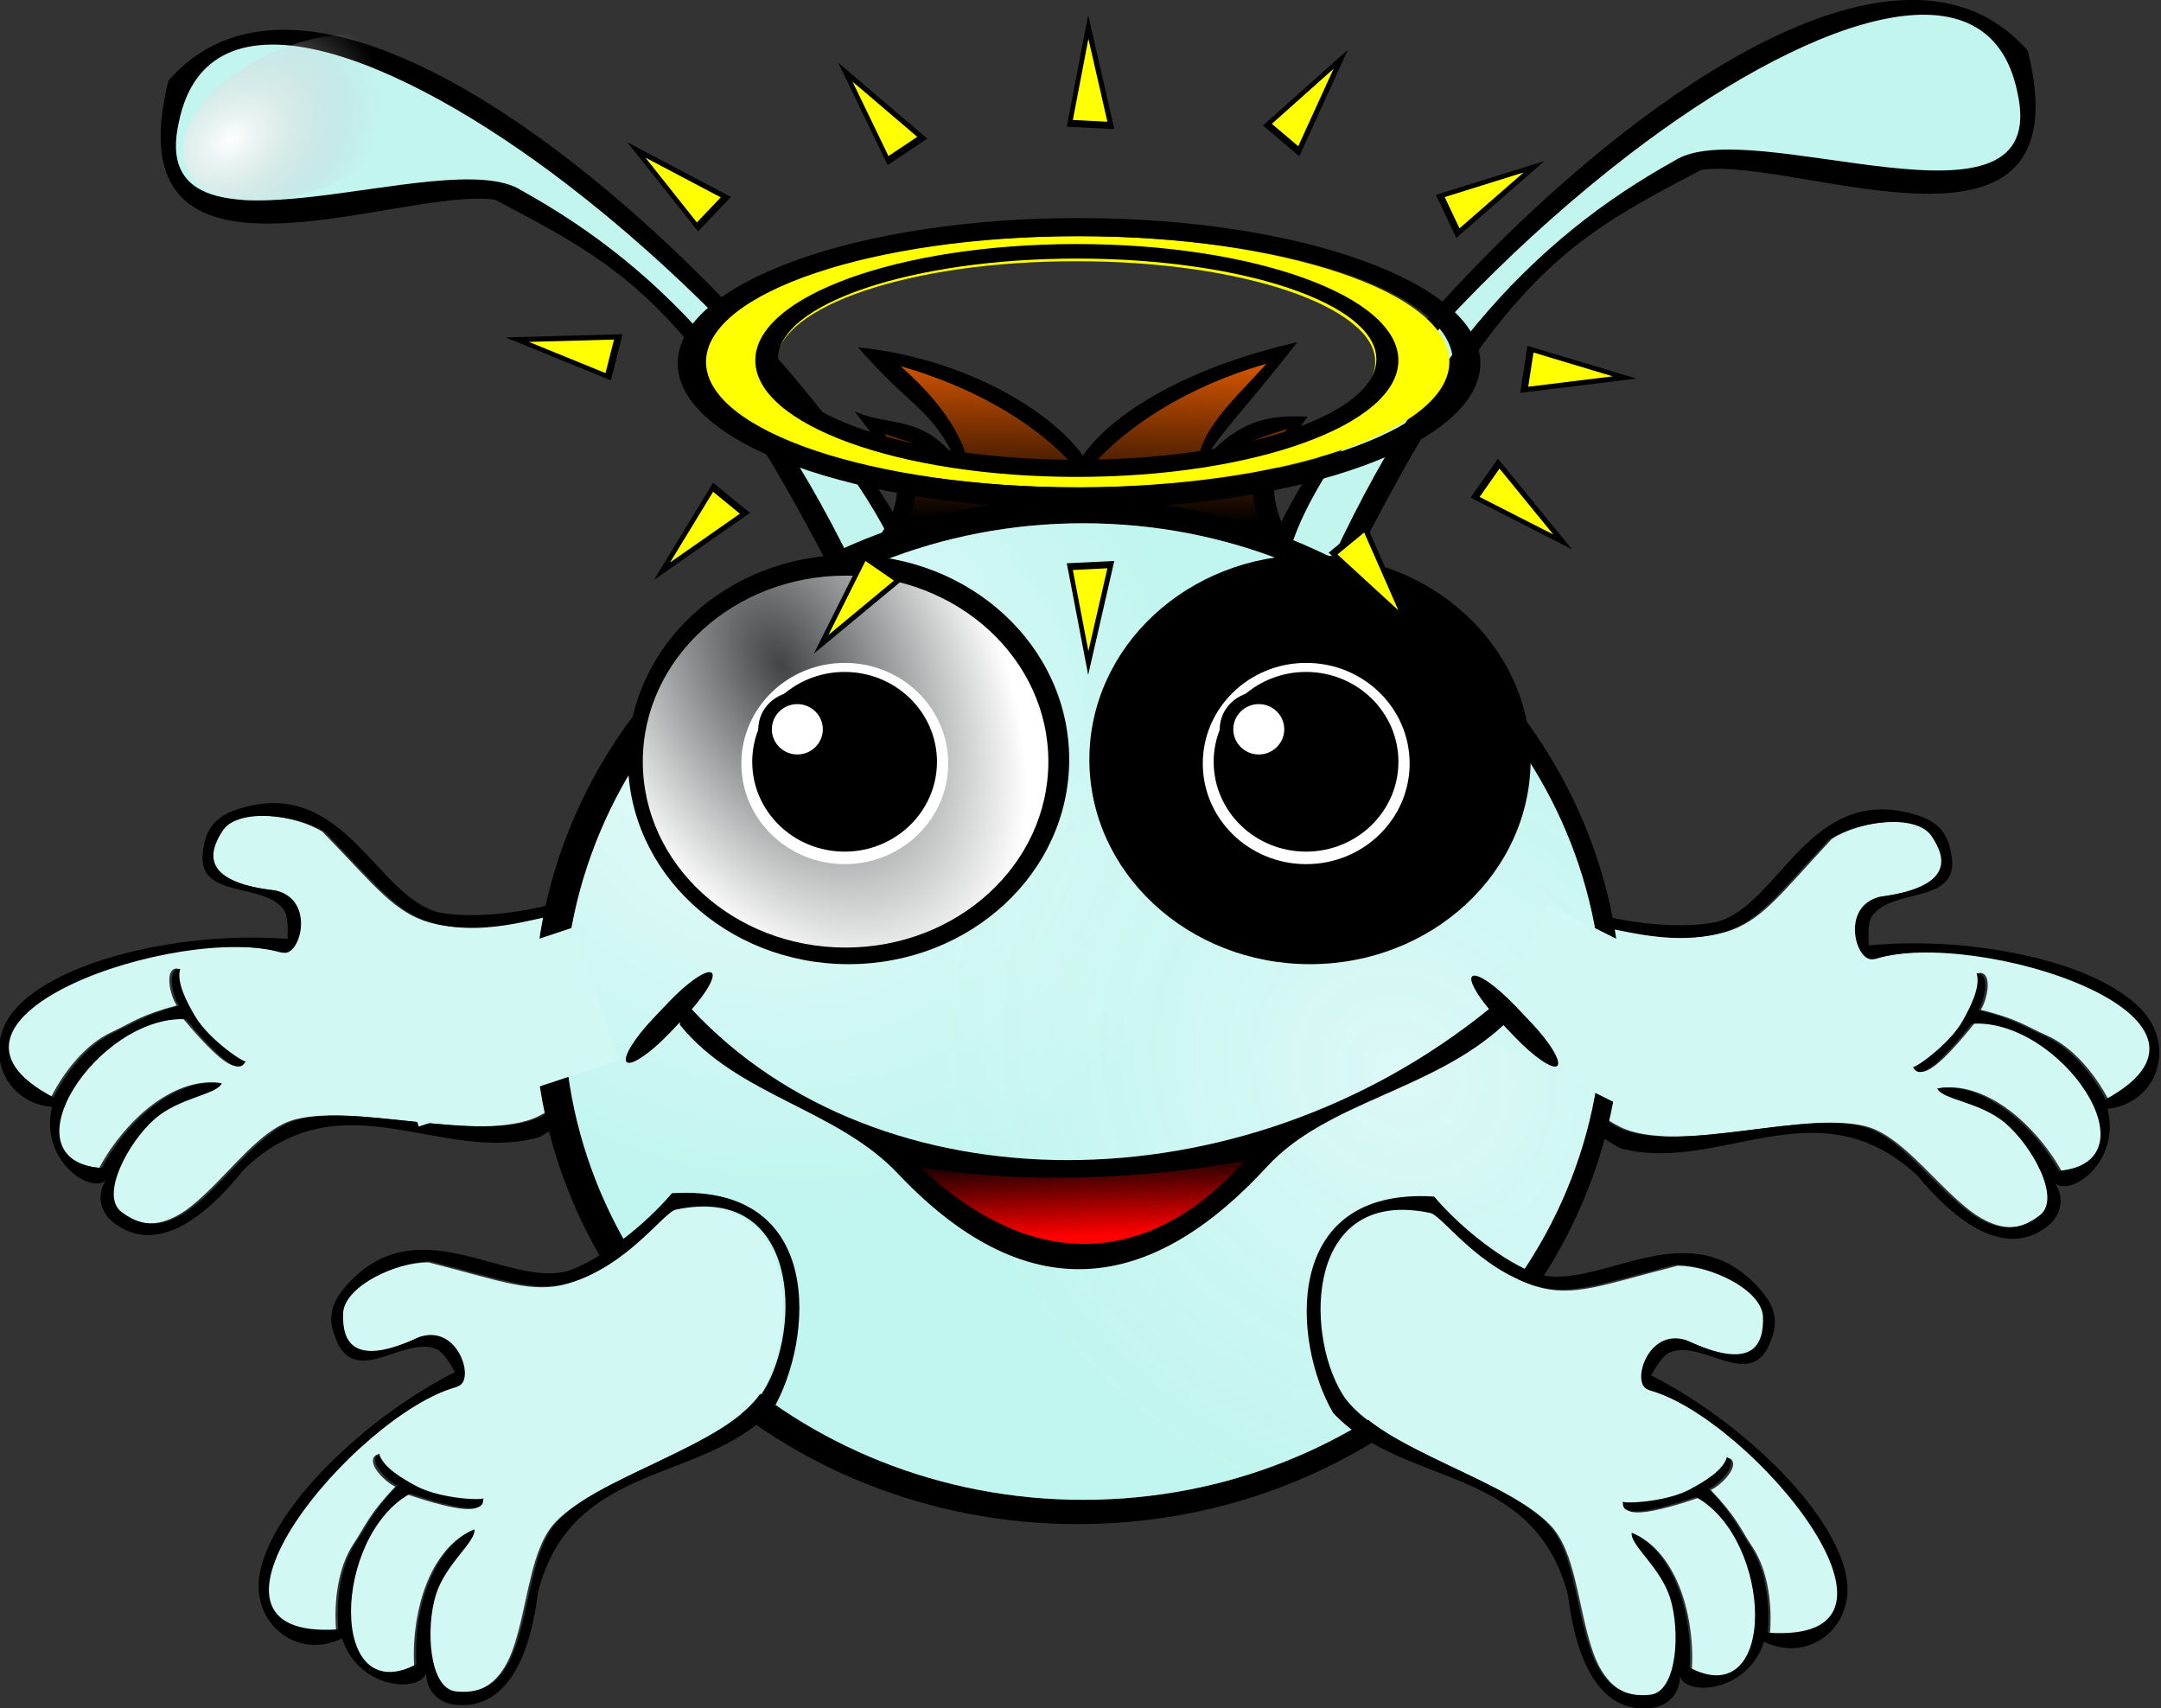 <?xml version="1.0" encoding="UTF-8" standalone="no"?>
<!-- Created with Inkscape (http://www.inkscape.org/) -->
<svg
    xmlns:inkscape="http://www.inkscape.org/namespaces/inkscape"
    xmlns:rdf="http://www.w3.org/1999/02/22-rdf-syntax-ns#"
    xmlns="http://www.w3.org/2000/svg"
    xmlns:sodipodi="http://sodipodi.sourceforge.net/DTD/sodipodi-0.dtd"
    xmlns:cc="http://creativecommons.org/ns#"
    xmlns:xlink="http://www.w3.org/1999/xlink"
    xmlns:dc="http://purl.org/dc/elements/1.1/"
    xmlns:svg="http://www.w3.org/2000/svg"
    xmlns:ns1="http://sozi.baierouge.fr"
    id="svg2"
    sodipodi:docname="dobra bakteria.svg"
    viewBox="0 0 575.19 454.68"
    version="1.1"
    inkscape:version="0.48+devel r9841 custom"
  >
  <rect x="0" y="0" width="575.19" height="454.68" fill="#333333" stroke="none"/>
  <defs
      id="defs4"
    >
    <linearGradient
        id="linearGradient5446-3"
      >
      <stop
          id="stop5448-6"
          style="stop-color:#424546"
          offset="0"
      />
      <stop
          id="stop5450-0"
          style="stop-color:#ffffff"
          offset="1"
      />
    </linearGradient
    >
    <linearGradient
        id="linearGradient5338"
      >
      <stop
          id="stop5340"
          style="stop-color:#ffffff;stop-opacity:.986"
          offset="0"
      />
      <stop
          id="stop5342"
          style="stop-color:#bbbcbf;stop-opacity:0"
          offset="1"
      />
    </linearGradient
    >
    <linearGradient
        id="linearGradient3312"
        y2="135.87"
        gradientUnits="userSpaceOnUse"
        x2="339.94"
        gradientTransform="translate(172.94 -43.427)"
        y1="112.5"
        x1="340.27"
        inkscape:collect="always"
      >
      <stop
          id="stop5706"
          style="stop-color:#ff6600"
          offset="0"
      />
      <stop
          id="stop5708"
          style="stop-color:#ff6600;stop-opacity:0"
          offset="1"
      />
    </linearGradient
    >
    <radialGradient
        id="radialGradient3314"
        gradientUnits="userSpaceOnUse"
        cy="170.9"
        cx="296.79"
        gradientTransform="matrix(.7 .61 -.547 .632 182.32 -126.98)"
        r="66.67"
        inkscape:collect="always"
      >
      <stop
          id="stop4624"
          style="stop-color:#ffffff"
          offset="0"
      />
      <stop
          id="stop4626"
          style="stop-color:#c1f5ef"
          offset="1"
      />
    </radialGradient
    >
    <radialGradient
        id="radialGradient3316"
        gradientUnits="userSpaceOnUse"
        cy="143.33"
        cx="394.11"
        gradientTransform="matrix(.7 .61 -.547 .632 182.32 -126.98)"
        r="66.67"
        inkscape:collect="always"
      >
      <stop
          id="stop5716"
          style="stop-color:#ffffff;stop-opacity:.43"
          offset="0"
      />
      <stop
          id="stop5718"
          style="stop-color:#c1f5ef;stop-opacity:.393"
          offset="1"
      />
    </radialGradient
    >
    <radialGradient
        id="radialGradient3318"
        xlink:href="#linearGradient5446-3"
        gradientUnits="userSpaceOnUse"
        cy="317.09"
        cx="24.21"
        gradientTransform="matrix(-.729 1.446 -.968 -.36 348.95 398.86)"
        r="38.079"
        inkscape:collect="always"
    />
    <linearGradient
        id="linearGradient3322"
        y2="221.27"
        gradientUnits="userSpaceOnUse"
        x2="338.56"
        gradientTransform="translate(172.94 -43.427)"
        y1="231.89"
        x1="338.98"
        inkscape:collect="always"
      >
      <stop
          id="stop5734"
          style="stop-color:#ff0000"
          offset="0"
      />
      <stop
          id="stop5736"
          style="stop-color:#ff0000;stop-opacity:0"
          offset="1"
      />
    </linearGradient
    >
    <radialGradient
        id="radialGradient4122"
        xlink:href="#linearGradient5338"
        gradientUnits="userSpaceOnUse"
        cy="105.71"
        cx="262.04"
        gradientTransform="matrix(1.241 .122 -.118 1.198 -50.664 -53.262)"
        r="14.84"
        inkscape:collect="always"
    />
  </defs
  >
  <sodipodi:namedview
      id="base"
      bordercolor="#666666"
      inkscape:pageshadow="2"
      inkscape:window-y="0"
      fit-margin-left="0"
      pagecolor="#ffffff"
      inkscape:window-height="752"
      inkscape:window-maximized="1"
      inkscape:zoom="0.50552938"
      inkscape:window-x="0"
      showgrid="false"
      borderopacity="1.0"
      inkscape:current-layer="layer1"
      inkscape:cx="366.16573"
      inkscape:cy="-54.617181"
      fit-margin-top="0"
      fit-margin-right="0"
      fit-margin-bottom="0"
      inkscape:window-width="1280"
      inkscape:pageopacity="0.0"
      inkscape:document-units="px"
  />
  <g
      id="layer1"
      inkscape:label="Layer 1"
      inkscape:groupmode="layer"
      transform="translate(-5.881 -16.888)"
    >
    <g
        id="g4100"
        transform="matrix(-2.171 0 0 2.171 1373.2 -48.374)"
      >
      <path
          id="path4102"
          sodipodi:nodetypes="ccccc"
          style="fill:#000000"
          inkscape:connector-curvature="0"
          d="m517.09 109.65c-16.023-5.794 64.863-100.78 92.07-69.709 7.197 28.972-28.334 12.895-40.038 14.607-17.789 9.352-26.178 13.613-48.455 60.062z"
      />
      <path
          id="path4104"
          d="m520.47 108.71c-9.764-5.248 13.78-36.055 39.778-56.015 20.889-16.038 44.039-25.17 47.631-7.681 4.433 19.42-32.835 2.358-42.053 8.424-16.948 9.425-32.142 24.405-45.916 57.889z"
          sodipodi:nodetypes="cscccc"
          style="fill:#c3f5ef"
          inkscape:connector-curvature="0"
      />
    </g
    >
    <g
        id="g4096"
        transform="matrix(2.171 0 0 2.171 -776.87 -56.32)"
      >
      <path
          id="path3324"
          d="m517.09 109.65c-16.023-5.794 64.863-100.78 92.07-69.709 7.197 28.972-28.334 12.895-40.038 14.607-17.789 9.352-26.178 13.613-48.455 60.062z"
          sodipodi:nodetypes="ccccc"
          style="fill:#000000"
          inkscape:connector-curvature="0"
      />
      <path
          id="path4094"
          sodipodi:nodetypes="cscccc"
          style="fill:#c3f5ef"
          inkscape:connector-curvature="0"
          d="m520.47 108.71c-9.764-5.248 13.78-36.055 39.778-56.015 20.889-16.038 44.039-25.17 47.631-7.681 4.433 19.42-32.835 2.358-42.053 8.424-16.948 9.425-32.142 24.405-45.916 57.889z"
      />
    </g
    >
    <g
        id="g3262"
        transform="matrix(2.171 0 0 2.171 -818.46 -45.2)"
      >
      <g
          id="g3211"
          transform="matrix(-.991 -.135 -.135 .991 804.58 30.13)"
        >
        <path
            id="path3213"
            d="m375.18 150.49c1.226 0.097 2.361 0.346 3.312 0.75 0.952 0.404 1.705 0.946 2.094 1.688 0.402 0.819 0.703 1.66 0.781 2.438 0.078 0.777-0.062 1.507-0.531 2.125-0.469 0.618-1.259 1.126-2.5 1.469-1.241 0.343-2.92 0.518-5.156 0.469-0.626 0.062-1.177 0.223-1.625 0.469-0.448 0.245-0.804 0.565-1.094 0.938-0.579 0.744-0.853 1.708-0.906 2.625-0.053 0.917 0.113 1.796 0.438 2.438 0.162 0.321 0.364 0.582 0.594 0.75s0.472 0.259 0.75 0.219c1.627-0.236 3.567-0.212 5.656 0.062 2.089 0.275 4.353 0.789 6.625 1.469 2.272 0.679 4.542 1.521 6.719 2.5 2.177 0.979 4.26 2.078 6.062 3.25s3.319 2.427 4.469 3.688c0.575 0.63 1.078 1.274 1.438 1.906 0.359 0.632 0.579 1.254 0.688 1.875 0.109 0.621 0.083 1.246-0.094 1.844-0.176 0.597-0.504 1.159-1 1.719-0.496 0.56-1.149 1.116-2 1.625-0.851 0.509-1.884 0.992-3.125 1.438-0.549-1.585-1.351-3.318-2.406-4.906-0.528-0.794-1.124-1.566-1.781-2.25-0.657-0.684-1.368-1.28-2.156-1.781-1.072-0.681-1.901-1.345-2.969-2.031-1.068-0.686-2.399-1.393-4.438-2.25 0.439-0.457 1.02-1.57 1.25-2.562 0.115-0.496 0.138-0.959 0.031-1.312-0.107-0.354-0.341-0.599-0.781-0.625 0.126 0.834-0.208 1.798-0.719 2.75-0.511 0.952-1.208 1.905-1.844 2.719-0.537 0.687-1.266 1.338-2.031 1.938-0.765 0.599-1.568 1.156-2.312 1.594-1.489 0.875-2.702 1.342-2.625 1.125 0.088 0.152 0.189 0.387 0.375 0.562s0.456 0.281 0.969 0.156 1.246-0.469 2.312-1.219c1.067-0.75 2.494-1.894 4.344-3.594 1.352 0.118 2.676 0.509 3.938 1.125s2.437 1.443 3.531 2.406c1.094 0.963 2.088 2.057 2.938 3.219 0.85 1.161 1.565 2.384 2.094 3.594 0.529 1.21 0.87 2.422 1 3.531 0.13 1.11 0.063 2.141-0.281 3-0.172 0.43-0.413 0.817-0.719 1.156-0.305 0.339-0.677 0.614-1.125 0.844s-0.993 0.398-1.594 0.5c-0.601 0.102-1.268 0.138-2.031 0.094-0.629-1.698-1.457-3.305-2.406-4.781-0.949-1.476-2.021-2.821-3.188-3.938s-2.406-2.006-3.688-2.625c-1.281-0.619-2.613-0.955-3.906-0.938 0.1 0.369 0.48 0.689 1 1.031 0.52 0.342 1.184 0.696 1.938 1.094 0.753 0.398 1.575 0.839 2.375 1.375 0.8 0.536 1.589 1.181 2.25 1.938 0.702 0.804 1.375 1.839 1.969 2.969 0.594 1.13 1.116 2.358 1.438 3.531 0.322 1.174 0.46 2.283 0.344 3.219-0.058 0.468-0.177 0.895-0.375 1.25s-0.485 0.636-0.844 0.844c-1.07 0.618-2.058 0.916-3 0.969-0.942 0.052-1.846-0.141-2.688-0.531-0.841-0.39-1.637-0.948-2.406-1.656-0.769-0.708-1.494-1.566-2.219-2.469-1.45-1.806-2.84-3.876-4.281-5.719-0.721-0.922-1.458-1.786-2.219-2.531-0.761-0.745-1.546-1.367-2.375-1.812-0.829-0.445-1.822-0.772-2.938-1.031-1.115-0.26-2.369-0.462-3.688-0.594-2.637-0.263-5.573-0.313-8.531-0.406-2.958-0.093-5.941-0.212-8.562-0.594-1.311-0.191-2.521-0.464-3.625-0.812s-2.092-0.78-2.906-1.344c-0.914-0.633-1.827-1.436-2.688-2.375-0.861-0.939-1.653-2.007-2.375-3.156-0.722-1.149-1.377-2.393-1.875-3.656-0.498-1.264-0.842-2.562-1.031-3.844-0.189-1.282-0.206-2.545 0-3.75s0.627-2.342 1.312-3.375 1.624-1.954 2.875-2.719c1.251-0.764 2.817-1.381 4.719-1.781 0.378-0.08 1.081 0.132 2.031 0.469 0.951 0.337 2.148 0.801 3.531 1.25s2.949 0.868 4.625 1.125 3.453 0.365 5.281 0.125c1.1-0.144 2.109-0.442 3.094-0.875 0.985-0.433 1.955-0.999 3.031-1.75 2.153-1.502 4.68-3.679 8.438-6.625 0.907-0.422 2.039-0.728 3.25-0.906s2.524-0.222 3.75-0.125z"
            style="fill-rule:evenodd;fill:#d2f8f4"
            inkscape:connector-curvature="0"
        />
        <path
            id="path3215"
            d="m352.78 159.38c-4.089 0.276-10.558-1.297-15.309-3.609-17.786 6.543-8.573 23.509-0.641 29.269 11.585 4.978 25.022-4.261 35.379 8.86 4.972 8.346 10.233 11.417 15.073 8.443 1.582-0.972 2.36-2.963 1.48-4.89 1.728 1.96 8.399-1.463 7.737-8.036 5.857 0.273 9.202-5.653 6.46-10.633-2.373-4.185-8.296-7.505-13.737-9.604-7.776-3-14.771-3.846-18.56-4.07 0.117-1.174 0.345-2.836 0.92-3.456 3.023-3.261 11.252 0.462 10.796-6.299-0.018-2.612-1.301-4.07-3.404-5.115-12.337-6.083-18.284 8.262-26.194 9.14zm27.506-6.438c1.606 3.276 1.52 6.684-7.425 6.488-5.007 0.5-4.042 7.744-1.818 7.421 13.018-1.886 45.275 14.249 25.419 21.379-1.098-3.171-3.195-6.937-6.349-8.94-2.143-1.361-3.304-2.567-7.381-4.28 0.877-0.913 2.238-4.375 0.475-4.48 0.252 1.667-1.282 3.828-2.553 5.455-2.149 2.75-7.109 5.091-6.954 4.657 0.354 0.608 0.576 2.703 7.974-4.096 10.819 0.948 19.97 20.195 7.766 19.481-2.518-6.79-8.002-12.364-13.175-12.293 0.399 1.476 4.902 2.408 7.546 5.436 2.808 3.216 5.414 10.168 2.541 11.827-8.563 4.945-12.562-10.196-19.197-13.758-6.635-3.562-23.73-0.269-30.241-4.782-7.311-5.068-14.286-21.447 0.925-24.651 1.51-0.318 8.166 3.915 15.478 2.957 4.402-0.577 7.054-3.348 14.57-9.241 3.627-1.687 10.846-1.548 12.399 1.42z"
            sodipodi:nodetypes="ccccscccscscccccscsccsccccsczcsscc"
            style="fill-rule:evenodd;fill:#000000"
            inkscape:connector-curvature="0"
        />
      </g
      >
      <g
          id="g3207"
          transform="matrix(.988 -.154 .154 .988 217.17 38.467)"
        >
        <path
            id="path3203"
            style="fill-rule:evenodd;fill:#d2f8f4"
            inkscape:connector-curvature="0"
            d="m375.18 150.49c1.226 0.097 2.361 0.346 3.312 0.75 0.952 0.404 1.705 0.946 2.094 1.688 0.402 0.819 0.703 1.66 0.781 2.438 0.078 0.777-0.062 1.507-0.531 2.125-0.469 0.618-1.259 1.126-2.5 1.469-1.241 0.343-2.92 0.518-5.156 0.469-0.626 0.062-1.177 0.223-1.625 0.469-0.448 0.245-0.804 0.565-1.094 0.938-0.579 0.744-0.853 1.708-0.906 2.625-0.053 0.917 0.113 1.796 0.438 2.438 0.162 0.321 0.364 0.582 0.594 0.75s0.472 0.259 0.75 0.219c1.627-0.236 3.567-0.212 5.656 0.062 2.089 0.275 4.353 0.789 6.625 1.469 2.272 0.679 4.542 1.521 6.719 2.5 2.177 0.979 4.26 2.078 6.062 3.25s3.319 2.427 4.469 3.688c0.575 0.63 1.078 1.274 1.438 1.906 0.359 0.632 0.579 1.254 0.688 1.875 0.109 0.621 0.083 1.246-0.094 1.844-0.176 0.597-0.504 1.159-1 1.719-0.496 0.56-1.149 1.116-2 1.625-0.851 0.509-1.884 0.992-3.125 1.438-0.549-1.585-1.351-3.318-2.406-4.906-0.528-0.794-1.124-1.566-1.781-2.25-0.657-0.684-1.368-1.28-2.156-1.781-1.072-0.681-1.901-1.345-2.969-2.031-1.068-0.686-2.399-1.393-4.438-2.25 0.439-0.457 1.02-1.57 1.25-2.562 0.115-0.496 0.138-0.959 0.031-1.312-0.107-0.354-0.341-0.599-0.781-0.625 0.126 0.834-0.208 1.798-0.719 2.75-0.511 0.952-1.208 1.905-1.844 2.719-0.537 0.687-1.266 1.338-2.031 1.938-0.765 0.599-1.568 1.156-2.312 1.594-1.489 0.875-2.702 1.342-2.625 1.125 0.088 0.152 0.189 0.387 0.375 0.562s0.456 0.281 0.969 0.156 1.246-0.469 2.312-1.219c1.067-0.75 2.494-1.894 4.344-3.594 1.352 0.118 2.676 0.509 3.938 1.125s2.437 1.443 3.531 2.406c1.094 0.963 2.088 2.057 2.938 3.219 0.85 1.161 1.565 2.384 2.094 3.594 0.529 1.21 0.87 2.422 1 3.531 0.13 1.11 0.063 2.141-0.281 3-0.172 0.43-0.413 0.817-0.719 1.156-0.305 0.339-0.677 0.614-1.125 0.844s-0.993 0.398-1.594 0.5c-0.601 0.102-1.268 0.138-2.031 0.094-0.629-1.698-1.457-3.305-2.406-4.781-0.949-1.476-2.021-2.821-3.188-3.938s-2.406-2.006-3.688-2.625c-1.281-0.619-2.613-0.955-3.906-0.938 0.1 0.369 0.48 0.689 1 1.031 0.52 0.342 1.184 0.696 1.938 1.094 0.753 0.398 1.575 0.839 2.375 1.375 0.8 0.536 1.589 1.181 2.25 1.938 0.702 0.804 1.375 1.839 1.969 2.969 0.594 1.13 1.116 2.358 1.438 3.531 0.322 1.174 0.46 2.283 0.344 3.219-0.058 0.468-0.177 0.895-0.375 1.25s-0.485 0.636-0.844 0.844c-1.07 0.618-2.058 0.916-3 0.969-0.942 0.052-1.846-0.141-2.688-0.531-0.841-0.39-1.637-0.948-2.406-1.656-0.769-0.708-1.494-1.566-2.219-2.469-1.45-1.806-2.84-3.876-4.281-5.719-0.721-0.922-1.458-1.786-2.219-2.531-0.761-0.745-1.546-1.367-2.375-1.812-0.829-0.445-1.822-0.772-2.938-1.031-1.115-0.26-2.369-0.462-3.688-0.594-2.637-0.263-5.573-0.313-8.531-0.406-2.958-0.093-5.941-0.212-8.562-0.594-1.311-0.191-2.521-0.464-3.625-0.812s-2.092-0.78-2.906-1.344c-0.914-0.633-1.827-1.436-2.688-2.375-0.861-0.939-1.653-2.007-2.375-3.156-0.722-1.149-1.377-2.393-1.875-3.656-0.498-1.264-0.842-2.562-1.031-3.844-0.189-1.282-0.206-2.545 0-3.75s0.627-2.342 1.312-3.375 1.624-1.954 2.875-2.719c1.251-0.764 2.817-1.381 4.719-1.781 0.378-0.08 1.081 0.132 2.031 0.469 0.951 0.337 2.148 0.801 3.531 1.25s2.949 0.868 4.625 1.125 3.453 0.365 5.281 0.125c1.1-0.144 2.109-0.442 3.094-0.875 0.985-0.433 1.955-0.999 3.031-1.75 2.153-1.502 4.68-3.679 8.438-6.625 0.907-0.422 2.039-0.728 3.25-0.906s2.524-0.222 3.75-0.125z"
        />
        <path
            id="path3217"
            sodipodi:nodetypes="ccccscccscscccccscsccsccccsczcsscc"
            style="fill-rule:evenodd;fill:#000000"
            inkscape:connector-curvature="0"
            d="m352.78 159.38c-4.089 0.276-10.558-1.297-15.309-3.609-17.786 6.543-8.573 23.509-0.641 29.269 11.585 4.978 25.022-4.261 35.379 8.86 4.972 8.346 10.233 11.417 15.073 8.443 1.582-0.972 2.36-2.963 1.48-4.89 1.728 1.96 8.399-1.463 7.737-8.036 5.857 0.273 9.202-5.653 6.46-10.633-2.373-4.185-8.296-7.505-13.737-9.604-7.776-3-14.771-3.846-18.56-4.07 0.117-1.174 0.345-2.836 0.92-3.456 3.023-3.261 11.252 0.462 10.796-6.299-0.018-2.612-1.301-4.07-3.404-5.115-12.337-6.083-18.284 8.262-26.194 9.14zm27.506-6.438c1.606 3.276 1.52 6.684-7.425 6.488-5.007 0.5-4.042 7.744-1.818 7.421 13.018-1.886 45.275 14.249 25.419 21.379-1.098-3.171-3.195-6.937-6.349-8.94-2.143-1.361-3.304-2.567-7.381-4.28 0.877-0.913 2.238-4.375 0.475-4.48 0.252 1.667-1.282 3.828-2.553 5.455-2.149 2.75-7.109 5.091-6.954 4.657 0.354 0.608 0.576 2.703 7.974-4.096 10.819 0.948 19.97 20.195 7.766 19.481-2.518-6.79-8.002-12.364-13.175-12.293 0.399 1.476 4.902 2.408 7.546 5.436 2.808 3.216 5.414 10.168 2.541 11.827-8.563 4.945-12.562-10.196-19.197-13.758-6.635-3.562-23.73-0.269-30.241-4.782-7.311-5.068-14.286-21.447 0.925-24.651 1.51-0.318 8.166 3.915 15.478 2.957 4.402-0.577 7.054-3.348 14.57-9.241 3.627-1.687 10.846-1.548 12.399 1.42z"
        />
      </g
      >
      <path
          id="path5664"
          d="m484.91 71.178c6.075 7.036 8.795 7.463 11.613 13.101-4.33-4.794-7.629-3.349-12.029-5.23 4.409 5.785 7.595 9.069 2.745 15.691 13.474-2.993 31.853-4.766 50.674 0.212-3.482-6.623-2.16-9.483 2.109-15.268-4.824-0.237-8.335 0.437-12.665 5.23 2.394-3.732 5.962-7.336 11.401-14.372-14.869 3.446-23.179 9.393-26.288 13.926-3.11-4.534-13.114-11.751-27.559-13.291z"
          sodipodi:nodetypes="cccccccccc"
          style="fill:#000000"
          inkscape:connector-curvature="0"
      />
      <path
          id="path5671"
          sodipodi:nodetypes="cccccccccc"
          style="fill:url(#linearGradient3312)"
          inkscape:connector-curvature="0"
          d="m490.12 73.495c6.395 5.664 8.466 10.271 8.688 14.583-3.927-4.782-7.717-5.195-10.658-6.279 3.63 4.657 5.163 6.599 2.202 11.931 11.393-2.726 28.368-4.379 44.469 0.123-2.961-5.332-0.936-8.012 2.694-12.669-3.793 1.255-7.577 2.188-11.15 6.587-0.27-5.911 3.461-8.919 8.626-14.583-12.642 3.627-19.884 10.267-22.528 13.917-2.644-3.65-9.701-9.982-22.343-13.609z"
      />
      <path
          id="path3850"
          sodipodi:rx="66.670067"
          sodipodi:ry="62.881996"
          style="fill-rule:evenodd;fill:#000000"
          sodipodi:type="arc"
          d="m405.58 196.01c0 34.729-29.849 62.882-66.67 62.882s-66.67-28.153-66.67-62.882 29.849-62.882 66.67-62.882 66.67 28.153 66.67 62.882z"
          transform="translate(172.94 -43.427)"
          sodipodi:cy="196.00536"
          sodipodi:cx="338.90619"
      />
      <path
          id="path3852"
          sodipodi:rx="66.670067"
          sodipodi:ry="62.881996"
          style="fill-rule:evenodd;fill:url(#radialGradient3314)"
          sodipodi:type="arc"
          d="m405.58 196.01c0 34.729-29.849 62.882-66.67 62.882s-66.67-28.153-66.67-62.882 29.849-62.882 66.67-62.882 66.67 28.153 66.67 62.882z"
          transform="matrix(.955 0 0 .952 188.85 -33.981)"
          sodipodi:cy="196.00536"
          sodipodi:cx="338.90619"
      />
      <path
          id="path5712"
          sodipodi:rx="66.670067"
          sodipodi:ry="62.881996"
          style="fill-rule:evenodd;fill:url(#radialGradient3316)"
          sodipodi:type="arc"
          d="m405.58 196.01c0 34.729-29.849 62.882-66.67 62.882s-66.67-28.153-66.67-62.882 29.849-62.882 66.67-62.882 66.67 28.153 66.67 62.882z"
          transform="matrix(.955 0 0 .952 188.85 -33.981)"
          sodipodi:cy="196.00536"
          sodipodi:cx="338.90619"
      />
      <g
          id="g5624"
          transform="matrix(1.41 0 0 1.291 56.496 -249.67)"
        >
        <path
            id="path5622"
            sodipodi:rx="14.511657"
            sodipodi:ry="14.019736"
            style="fill-rule:evenodd;fill:#000000"
            sodipodi:type="arc"
            d="m307.94 290.13c0 7.743-6.497 14.02-14.512 14.02-8.015 0-14.512-6.277-14.512-14.02 0-7.743 6.497-14.02 14.512-14.02 8.015 0 14.512 6.277 14.512 14.02z"
            transform="matrix(1.322 0 0 1.386 -84.902 -114.44)"
            sodipodi:cy="290.13126"
            sodipodi:cx="293.43063"
        />
        <g
            id="g5740-9"
            transform="matrix(-.236 0 0 .237 412.11 211.92)"
          >
          <path
              id="path5742-9"
              sodipodi:rx="38.078896"
              sodipodi:ry="33.133583"
              style="fill-rule:evenodd;fill:url(#radialGradient3318)"
              sodipodi:type="arc"
              d="m50.442 336.78c0 18.299-17.049 33.134-38.079 33.134s-38.079-14.834-38.079-33.134c0-18.299 17.049-33.134 38.079-33.134s38.079 14.834 38.079 33.134z"
              transform="matrix(1.962 0 0 2.249 439.13 -436.94)"
              sodipodi:cy="336.77567"
              sodipodi:cx="12.363277"
          />
          <path
              id="path5744-4"
              sodipodi:rx="13.35234"
              sodipodi:ry="12.857809"
              style="fill-rule:evenodd;fill:#ffffff"
              sodipodi:type="arc"
              d="m60.333 440.13c0 7.101-5.978 12.858-13.352 12.858-7.374 0-13.352-5.757-13.352-12.858 0-7.101 5.978-12.858 13.352-12.858 7.374 0 13.352 5.757 13.352 12.858z"
              transform="matrix(2.854 0 0 3.136 329.6 -1059)"
              sodipodi:cy="440.13269"
              sodipodi:cx="46.980453"
          />
          <path
              id="path5746-5"
              sodipodi:rx="13.35234"
              sodipodi:ry="12.857809"
              style="fill-rule:evenodd;fill:#000000"
              sodipodi:type="arc"
              d="m60.333 440.13c0 7.101-5.978 12.858-13.352 12.858-7.374 0-13.352-5.757-13.352-12.858 0-7.101 5.978-12.858 13.352-12.858 7.374 0 13.352 5.757 13.352 12.858z"
              transform="matrix(2.549 0 0 2.8 343.99 -911.81)"
              sodipodi:cy="440.13269"
              sodipodi:cx="46.980453"
          />
          <path
              id="path5748-9"
              sodipodi:rx="11.889334"
              sodipodi:ry="12.588707"
              style="stroke-linejoin:round;fill-rule:evenodd;stroke:#000000;stroke-linecap:round;stroke-width:5;fill:#ffffff"
              sodipodi:type="arc"
              d="m108.4 289.35c0 6.953-5.323 12.589-11.889 12.589-6.566 0-11.889-5.636-11.889-12.589 0-6.953 5.323-12.589 11.889-12.589 6.566 0 11.889 5.636 11.889 12.589z"
              transform="translate(384.65 18.184)"
              sodipodi:cy="289.34668"
              sodipodi:cx="96.51342"
          />
        </g
        >
      </g
      >
      <g
          id="g5648"
          transform="matrix(1.41 0 0 1.291 113.07 -249.67)"
        >
        <path
            id="path5650"
            sodipodi:rx="14.511657"
            sodipodi:ry="14.019736"
            style="fill-rule:evenodd;fill:#000000"
            sodipodi:type="arc"
            d="m307.94 290.13c0 7.743-6.497 14.02-14.512 14.02-8.015 0-14.512-6.277-14.512-14.02 0-7.743 6.497-14.02 14.512-14.02 8.015 0 14.512 6.277 14.512 14.02z"
            transform="matrix(1.322 0 0 1.386 -84.902 -114.44)"
            sodipodi:cy="290.13126"
            sodipodi:cx="293.43063"
        />
        <g
            id="g5652"
            transform="matrix(-.236 0 0 .237 412.11 211.92)"
          >
          <path
              id="path5654"
              sodipodi:rx="38.078896"
              sodipodi:ry="33.133583"
              style="fill:url(#radialGradient3318);fill-rule:evenodd"
              sodipodi:type="arc"
              d="m50.442 336.78c0 18.299-17.049 33.134-38.079 33.134s-38.079-14.834-38.079-33.134c0-18.299 17.049-33.134 38.079-33.134s38.079 14.834 38.079 33.134z"
              transform="matrix(1.962 0 0 2.249 439.13 -436.94)"
              sodipodi:cy="336.77567"
              sodipodi:cx="12.363277"
          />
          <path
              id="path5656"
              sodipodi:rx="13.35234"
              sodipodi:ry="12.857809"
              style="fill-rule:evenodd;fill:#ffffff"
              sodipodi:type="arc"
              d="m60.333 440.13c0 7.101-5.978 12.858-13.352 12.858-7.374 0-13.352-5.757-13.352-12.858 0-7.101 5.978-12.858 13.352-12.858 7.374 0 13.352 5.757 13.352 12.858z"
              transform="matrix(2.854 0 0 3.136 329.6 -1059)"
              sodipodi:cy="440.13269"
              sodipodi:cx="46.980453"
          />
          <path
              id="path5658"
              sodipodi:rx="13.35234"
              sodipodi:ry="12.857809"
              style="fill-rule:evenodd;fill:#000000"
              sodipodi:type="arc"
              d="m60.333 440.13c0 7.101-5.978 12.858-13.352 12.858-7.374 0-13.352-5.757-13.352-12.858 0-7.101 5.978-12.858 13.352-12.858 7.374 0 13.352 5.757 13.352 12.858z"
              transform="matrix(2.549 0 0 2.8 343.99 -911.81)"
              sodipodi:cy="440.13269"
              sodipodi:cx="46.980453"
          />
          <path
              id="path5660"
              sodipodi:rx="11.889334"
              sodipodi:ry="12.588707"
              style="stroke-linejoin:round;fill-rule:evenodd;stroke:#000000;stroke-linecap:round;stroke-width:5;fill:#ffffff"
              sodipodi:type="arc"
              d="m108.4 289.35c0 6.953-5.323 12.589-11.889 12.589-6.566 0-11.889-5.636-11.889-12.589 0-6.953 5.323-12.589 11.889-12.589 6.566 0 11.889 5.636 11.889 12.589z"
              transform="translate(384.65 18.184)"
              sodipodi:cy="289.34668"
              sodipodi:cx="96.51342"
          />
        </g
        >
      </g
      >
      <rect
          id="rect3190"
          style="fill-rule:evenodd;fill:#d2f8f4"
          inkscape:transform-center-x="-5.7304687"
          inkscape:transform-center-y="-3.9110202"
          transform="matrix(.895 .447 -.405 .914 0 0)"
          height="18.08"
          width="26.105"
          y="-129.82"
          x="577.53"
      />
      <rect
          id="rect3217"
          style="fill-rule:evenodd;fill:#d2f8f4"
          transform="matrix(.949 -.315 .315 .949 0 0)"
          height="17.207"
          width="25.81"
          y="276.84"
          x="356.61"
      />
      <g
          id="g3219"
          transform="matrix(-.915 .403 .403 .915 708.1 -103.64)"
        >
        <path
            id="path3221"
            style="fill-rule:evenodd;fill:#d2f8f4"
            inkscape:connector-curvature="0"
            d="m375.18 150.49c1.226 0.097 2.361 0.346 3.312 0.75 0.952 0.404 1.705 0.946 2.094 1.688 0.402 0.819 0.703 1.66 0.781 2.438 0.078 0.777-0.062 1.507-0.531 2.125-0.469 0.618-1.259 1.126-2.5 1.469-1.241 0.343-2.92 0.518-5.156 0.469-0.626 0.062-1.177 0.223-1.625 0.469-0.448 0.245-0.804 0.565-1.094 0.938-0.579 0.744-0.853 1.708-0.906 2.625-0.053 0.917 0.113 1.796 0.438 2.438 0.162 0.321 0.364 0.582 0.594 0.75s0.472 0.259 0.75 0.219c1.627-0.236 3.567-0.212 5.656 0.062 2.089 0.275 4.353 0.789 6.625 1.469 2.272 0.679 4.542 1.521 6.719 2.5 2.177 0.979 4.26 2.078 6.062 3.25s3.319 2.427 4.469 3.688c0.575 0.63 1.078 1.274 1.438 1.906 0.359 0.632 0.579 1.254 0.688 1.875 0.109 0.621 0.083 1.246-0.094 1.844-0.176 0.597-0.504 1.159-1 1.719-0.496 0.56-1.149 1.116-2 1.625-0.851 0.509-1.884 0.992-3.125 1.438-0.549-1.585-1.351-3.318-2.406-4.906-0.528-0.794-1.124-1.566-1.781-2.25-0.657-0.684-1.368-1.28-2.156-1.781-1.072-0.681-1.901-1.345-2.969-2.031-1.068-0.686-2.399-1.393-4.438-2.25 0.439-0.457 1.02-1.57 1.25-2.562 0.115-0.496 0.138-0.959 0.031-1.312-0.107-0.354-0.341-0.599-0.781-0.625 0.126 0.834-0.208 1.798-0.719 2.75-0.511 0.952-1.208 1.905-1.844 2.719-0.537 0.687-1.266 1.338-2.031 1.938-0.765 0.599-1.568 1.156-2.312 1.594-1.489 0.875-2.702 1.342-2.625 1.125 0.088 0.152 0.189 0.387 0.375 0.562s0.456 0.281 0.969 0.156 1.246-0.469 2.312-1.219c1.067-0.75 2.494-1.894 4.344-3.594 1.352 0.118 2.676 0.509 3.938 1.125s2.437 1.443 3.531 2.406c1.094 0.963 2.088 2.057 2.938 3.219 0.85 1.161 1.565 2.384 2.094 3.594 0.529 1.21 0.87 2.422 1 3.531 0.13 1.11 0.063 2.141-0.281 3-0.172 0.43-0.413 0.817-0.719 1.156-0.305 0.339-0.677 0.614-1.125 0.844s-0.993 0.398-1.594 0.5c-0.601 0.102-1.268 0.138-2.031 0.094-0.629-1.698-1.457-3.305-2.406-4.781-0.949-1.476-2.021-2.821-3.188-3.938s-2.406-2.006-3.688-2.625c-1.281-0.619-2.613-0.955-3.906-0.938 0.1 0.369 0.48 0.689 1 1.031 0.52 0.342 1.184 0.696 1.938 1.094 0.753 0.398 1.575 0.839 2.375 1.375 0.8 0.536 1.589 1.181 2.25 1.938 0.702 0.804 1.375 1.839 1.969 2.969 0.594 1.13 1.116 2.358 1.438 3.531 0.322 1.174 0.46 2.283 0.344 3.219-0.058 0.468-0.177 0.895-0.375 1.25s-0.485 0.636-0.844 0.844c-1.07 0.618-2.058 0.916-3 0.969-0.942 0.052-1.846-0.141-2.688-0.531-0.841-0.39-1.637-0.948-2.406-1.656-0.769-0.708-1.494-1.566-2.219-2.469-1.45-1.806-2.84-3.876-4.281-5.719-0.721-0.922-1.458-1.786-2.219-2.531-0.761-0.745-1.546-1.367-2.375-1.812-0.829-0.445-1.822-0.772-2.938-1.031-1.115-0.26-2.369-0.462-3.688-0.594-2.637-0.263-5.573-0.313-8.531-0.406-2.958-0.093-5.941-0.212-8.562-0.594-1.311-0.191-2.521-0.464-3.625-0.812s-2.092-0.78-2.906-1.344c-0.914-0.633-1.827-1.436-2.688-2.375-0.861-0.939-1.653-2.007-2.375-3.156-0.722-1.149-1.377-2.393-1.875-3.656-0.498-1.264-0.842-2.562-1.031-3.844-0.189-1.282-0.206-2.545 0-3.75s0.627-2.342 1.312-3.375 1.624-1.954 2.875-2.719c1.251-0.764 2.817-1.381 4.719-1.781 0.378-0.08 1.081 0.132 2.031 0.469 0.951 0.337 2.148 0.801 3.531 1.25s2.949 0.868 4.625 1.125 3.453 0.365 5.281 0.125c1.1-0.144 2.109-0.442 3.094-0.875 0.985-0.433 1.955-0.999 3.031-1.75 2.153-1.502 4.68-3.679 8.438-6.625 0.907-0.422 2.039-0.728 3.25-0.906s2.524-0.222 3.75-0.125z"
        />
        <path
            id="path3223"
            sodipodi:nodetypes="ccccscccscscccccscsccsccccsczcsscc"
            style="fill-rule:evenodd;fill:#000000"
            inkscape:connector-curvature="0"
            d="m352.78 159.38c-4.089 0.276-10.558-1.297-15.309-3.609-17.786 6.543-8.573 23.509-0.641 29.269 11.585 4.978 25.022-4.261 35.379 8.86 4.972 8.346 10.233 11.417 15.073 8.443 1.582-0.972 2.36-2.963 1.48-4.89 1.728 1.96 8.399-1.463 7.737-8.036 5.857 0.273 9.202-5.653 6.46-10.633-2.373-4.185-8.296-7.505-13.737-9.604-7.776-3-14.771-3.846-18.56-4.07 0.117-1.174 0.345-2.836 0.92-3.456 3.023-3.261 11.252 0.462 10.796-6.299-0.018-2.612-1.301-4.07-3.404-5.115-12.337-6.083-18.284 8.262-26.194 9.14zm27.506-6.438c1.606 3.276 1.52 6.684-7.425 6.488-5.007 0.5-4.042 7.744-1.818 7.421 13.018-1.886 45.275 14.249 25.419 21.379-1.098-3.171-3.195-6.937-6.349-8.94-2.143-1.361-3.304-2.567-7.381-4.28 0.877-0.913 2.238-4.375 0.475-4.48 0.252 1.667-1.282 3.828-2.553 5.455-2.149 2.75-7.109 5.091-6.954 4.657 0.354 0.608 0.576 2.703 7.974-4.096 10.819 0.948 19.97 20.195 7.766 19.481-2.518-6.79-8.002-12.364-13.175-12.293 0.399 1.476 4.902 2.408 7.546 5.436 2.808 3.216 5.414 10.168 2.541 11.827-8.563 4.945-12.562-10.196-19.197-13.758-6.635-3.562-23.73-0.269-30.241-4.782-7.311-5.068-14.286-21.447 0.925-24.651 1.51-0.318 8.166 3.915 15.478 2.957 4.402-0.577 7.054-3.348 14.57-9.241 3.627-1.687 10.846-1.548 12.399 1.42z"
        />
      </g
      >
      <g
          id="g3225"
          transform="matrix(.915 .403 -.403 .915 309.52 -103.23)"
        >
        <path
            id="path3227"
            d="m375.18 150.49c1.226 0.097 2.361 0.346 3.312 0.75 0.952 0.404 1.705 0.946 2.094 1.688 0.402 0.819 0.703 1.66 0.781 2.438 0.078 0.777-0.062 1.507-0.531 2.125-0.469 0.618-1.259 1.126-2.5 1.469-1.241 0.343-2.92 0.518-5.156 0.469-0.626 0.062-1.177 0.223-1.625 0.469-0.448 0.245-0.804 0.565-1.094 0.938-0.579 0.744-0.853 1.708-0.906 2.625-0.053 0.917 0.113 1.796 0.438 2.438 0.162 0.321 0.364 0.582 0.594 0.75s0.472 0.259 0.75 0.219c1.627-0.236 3.567-0.212 5.656 0.062 2.089 0.275 4.353 0.789 6.625 1.469 2.272 0.679 4.542 1.521 6.719 2.5 2.177 0.979 4.26 2.078 6.062 3.25s3.319 2.427 4.469 3.688c0.575 0.63 1.078 1.274 1.438 1.906 0.359 0.632 0.579 1.254 0.688 1.875 0.109 0.621 0.083 1.246-0.094 1.844-0.176 0.597-0.504 1.159-1 1.719-0.496 0.56-1.149 1.116-2 1.625-0.851 0.509-1.884 0.992-3.125 1.438-0.549-1.585-1.351-3.318-2.406-4.906-0.528-0.794-1.124-1.566-1.781-2.25-0.657-0.684-1.368-1.28-2.156-1.781-1.072-0.681-1.901-1.345-2.969-2.031-1.068-0.686-2.399-1.393-4.438-2.25 0.439-0.457 1.02-1.57 1.25-2.562 0.115-0.496 0.138-0.959 0.031-1.312-0.107-0.354-0.341-0.599-0.781-0.625 0.126 0.834-0.208 1.798-0.719 2.75-0.511 0.952-1.208 1.905-1.844 2.719-0.537 0.687-1.266 1.338-2.031 1.938-0.765 0.599-1.568 1.156-2.312 1.594-1.489 0.875-2.702 1.342-2.625 1.125 0.088 0.152 0.189 0.387 0.375 0.562s0.456 0.281 0.969 0.156 1.246-0.469 2.312-1.219c1.067-0.75 2.494-1.894 4.344-3.594 1.352 0.118 2.676 0.509 3.938 1.125s2.437 1.443 3.531 2.406c1.094 0.963 2.088 2.057 2.938 3.219 0.85 1.161 1.565 2.384 2.094 3.594 0.529 1.21 0.87 2.422 1 3.531 0.13 1.11 0.063 2.141-0.281 3-0.172 0.43-0.413 0.817-0.719 1.156-0.305 0.339-0.677 0.614-1.125 0.844s-0.993 0.398-1.594 0.5c-0.601 0.102-1.268 0.138-2.031 0.094-0.629-1.698-1.457-3.305-2.406-4.781-0.949-1.476-2.021-2.821-3.188-3.938s-2.406-2.006-3.688-2.625c-1.281-0.619-2.613-0.955-3.906-0.938 0.1 0.369 0.48 0.689 1 1.031 0.52 0.342 1.184 0.696 1.938 1.094 0.753 0.398 1.575 0.839 2.375 1.375 0.8 0.536 1.589 1.181 2.25 1.938 0.702 0.804 1.375 1.839 1.969 2.969 0.594 1.13 1.116 2.358 1.438 3.531 0.322 1.174 0.46 2.283 0.344 3.219-0.058 0.468-0.177 0.895-0.375 1.25s-0.485 0.636-0.844 0.844c-1.07 0.618-2.058 0.916-3 0.969-0.942 0.052-1.846-0.141-2.688-0.531-0.841-0.39-1.637-0.948-2.406-1.656-0.769-0.708-1.494-1.566-2.219-2.469-1.45-1.806-2.84-3.876-4.281-5.719-0.721-0.922-1.458-1.786-2.219-2.531-0.761-0.745-1.546-1.367-2.375-1.812-0.829-0.445-1.822-0.772-2.938-1.031-1.115-0.26-2.369-0.462-3.688-0.594-2.637-0.263-5.573-0.313-8.531-0.406-2.958-0.093-5.941-0.212-8.562-0.594-1.311-0.191-2.521-0.464-3.625-0.812s-2.092-0.78-2.906-1.344c-0.914-0.633-1.827-1.436-2.688-2.375-0.861-0.939-1.653-2.007-2.375-3.156-0.722-1.149-1.377-2.393-1.875-3.656-0.498-1.264-0.842-2.562-1.031-3.844-0.189-1.282-0.206-2.545 0-3.75s0.627-2.342 1.312-3.375 1.624-1.954 2.875-2.719c1.251-0.764 2.817-1.381 4.719-1.781 0.378-0.08 1.081 0.132 2.031 0.469 0.951 0.337 2.148 0.801 3.531 1.25s2.949 0.868 4.625 1.125 3.453 0.365 5.281 0.125c1.1-0.144 2.109-0.442 3.094-0.875 0.985-0.433 1.955-0.999 3.031-1.75 2.153-1.502 4.68-3.679 8.438-6.625 0.907-0.422 2.039-0.728 3.25-0.906s2.524-0.222 3.75-0.125z"
            style="fill-rule:evenodd;fill:#d2f8f4"
            inkscape:connector-curvature="0"
        />
        <path
            id="path3229"
            d="m352.78 159.38c-4.089 0.276-10.558-1.297-15.309-3.609-17.786 6.543-8.573 23.509-0.641 29.269 11.585 4.978 25.022-4.261 35.379 8.86 4.972 8.346 10.233 11.417 15.073 8.443 1.582-0.972 2.36-2.963 1.48-4.89 1.728 1.96 8.399-1.463 7.737-8.036 5.857 0.273 9.202-5.653 6.46-10.633-2.373-4.185-8.296-7.505-13.737-9.604-7.776-3-14.771-3.846-18.56-4.07 0.117-1.174 0.345-2.836 0.92-3.456 3.023-3.261 11.252 0.462 10.796-6.299-0.018-2.612-1.301-4.07-3.404-5.115-12.337-6.083-18.284 8.262-26.194 9.14zm27.506-6.438c1.606 3.276 1.52 6.684-7.425 6.488-5.007 0.5-4.042 7.744-1.818 7.421 13.018-1.886 45.275 14.249 25.419 21.379-1.098-3.171-3.195-6.937-6.349-8.94-2.143-1.361-3.304-2.567-7.381-4.28 0.877-0.913 2.238-4.375 0.475-4.48 0.252 1.667-1.282 3.828-2.553 5.455-2.149 2.75-7.109 5.091-6.954 4.657 0.354 0.608 0.576 2.703 7.974-4.096 10.819 0.948 19.97 20.195 7.766 19.481-2.518-6.79-8.002-12.364-13.175-12.293 0.399 1.476 4.902 2.408 7.546 5.436 2.808 3.216 5.414 10.168 2.541 11.827-8.563 4.945-12.562-10.196-19.197-13.758-6.635-3.562-23.73-0.269-30.241-4.782-7.311-5.068-14.286-21.447 0.925-24.651 1.51-0.318 8.166 3.915 15.478 2.957 4.402-0.577 7.054-3.348 14.57-9.241 3.627-1.687 10.846-1.548 12.399 1.42z"
            sodipodi:nodetypes="ccccscccscscccccscsccsccccsczcsscc"
            style="fill-rule:evenodd;fill:#000000"
            inkscape:connector-curvature="0"
        />
      </g
      >
      <g
          id="g3256"
          transform="matrix(.957 0 0 .957 23.769 -.301)"
        >
        <path
            id="path5675"
            sodipodi:nodetypes="cccscccssccsccsccccc"
            style="fill:#000000"
            inkscape:connector-curvature="0"
            d="m462.81 154.74c-0.873-0.008-2.99 1.518-5.145 3.773l-2.024 2.127c-2.463 2.577-3.989 5.091-3.43 5.625 0.559 0.534 2.991-1.093 5.454-3.67l1.372-1.441v0.343c7.346 9.11 20.058 10.733 27.913 19.046 17.517 18.537 33.397 14.236 47.285-0.867 7.702-8.377 21.174-9.706 30.306-18.145l1.441 1.509c2.462 2.577 4.895 4.238 5.454 3.704 0.559-0.534-0.967-3.048-3.43-5.625l-2.024-2.127c-2.463-2.577-4.895-4.238-5.454-3.704-0.453 0.432 0.486 2.175 2.161 4.184-31.962 25.912-78.2 25.689-102.14 0.034 1.935-2.213 3.061-4.198 2.572-4.665-0.07-0.067-0.184-0.102-0.309-0.103z"
        />
        <path
            id="path5722"
            sodipodi:nodetypes="ccc"
            style="fill:url(#linearGradient3322)"
            inkscape:connector-curvature="0"
            d="m489.83 179.75c13.551 2.238 29.21 1.438 41.629-0.85 0.27-1.078-16.918 23.921-41.629 0.85z"
        />
      </g
      >
    </g
    >
    <path
        id="path4106"
        sodipodi:rx="14.840128"
        sodipodi:ry="10.57105"
        style="fill-rule:evenodd;fill:url(#radialGradient4122)"
        sodipodi:type="arc"
        d="m285.82 105.03c0 5.838-6.644 10.571-14.84 10.571-8.196 0-14.84-4.733-14.84-10.571s6.644-10.571 14.84-10.571c8.196 0 14.84 4.733 14.84 10.571z"
        transform="matrix(2.171 -.595 0 1.921 -501.42 7.609)"
        sodipodi:cy="105.03344"
        sodipodi:cx="270.9848"
    />
    <path
        id="path4124"
        sodipodi:rx="14.840128"
        sodipodi:ry="10.57105"
        style="fill:url(#radialGradient4122);fill-rule:evenodd"
        sodipodi:type="arc"
        d="m285.82 105.03c0 5.838-6.644 10.571-14.84 10.571-8.196 0-14.84-4.733-14.84-10.571s6.644-10.571 14.84-10.571c8.196 0 14.84 4.733 14.84 10.571z"
        transform="matrix(-2.171 -.595 0 1.921 1100.1 -.337)"
        sodipodi:cy="105.03344"
        sodipodi:cx="270.9848"
    />
    <path
        id="path4145"
        style="fill-rule:evenodd;fill:#ffff00"
        inkscape:connector-curvature="0"
        d="m292.34 79.742c-6.861 0-13.579 0.218-20.05 0.664-6.471 0.446-12.708 1.101-18.655 1.947-5.947 0.847-11.608 1.895-16.898 3.098-5.289 1.203-10.229 2.558-14.727 4.072-4.498 1.514-8.57 3.177-12.144 4.957-3.574 1.78-6.63 3.708-9.146 5.709-2.516 2.001-4.463 4.107-5.788 6.285-0.662 1.089-1.159 2.195-1.499 3.319-0.34 1.124-0.517 2.253-0.517 3.408s0.177 2.284 0.517 3.408 0.836 2.231 1.499 3.319c1.325 2.176 3.272 4.286 5.788 6.285s5.572 3.888 9.146 5.665c3.574 1.777 7.645 3.446 12.144 4.957 4.498 1.511 9.438 2.872 14.727 4.072 5.289 1.2 10.951 2.209 16.898 3.054 5.947 0.845 12.184 1.503 18.655 1.947 6.471 0.445 13.189 0.708 20.05 0.708 6.861 0 13.529-0.264 19.998-0.708 6.469-0.445 12.711-1.103 18.655-1.947 5.944-0.845 11.612-1.854 16.898-3.054s10.181-2.561 14.676-4.072 8.573-3.18 12.144-4.957c3.571-1.777 6.633-3.666 9.146-5.665s4.464-4.108 5.788-6.285c0.662-1.088 1.159-2.195 1.499-3.319 0.339-1.124 0.517-2.253 0.517-3.408s-0.178-2.284-0.517-3.408c-0.339-1.124-0.837-2.231-1.499-3.319-1.323-2.177-3.274-4.283-5.788-6.285-2.514-2.001-5.576-3.929-9.146-5.709s-7.649-3.443-12.144-4.957c-4.495-1.514-9.39-2.869-14.676-4.072-5.286-1.203-10.954-2.251-16.898-3.098-5.944-0.847-12.185-1.502-18.655-1.947-6.469-0.446-13.137-0.664-19.998-0.664zm0 6.683c5.498 0 10.836 0.174 16.019 0.531 5.184 0.357 10.171 0.871 14.934 1.549 4.763 0.678 9.303 1.515 13.539 2.478 4.236 0.964 8.18 2.062 11.782 3.275 3.602 1.213 6.854 2.557 9.715 3.983s5.324 2.955 7.338 4.559c2.014 1.603 3.59 3.256 4.651 5.001s1.602 3.55 1.602 5.399c0 1.85-0.542 3.656-1.602 5.399-1.06 1.744-2.637 3.444-4.651 5.045s-4.477 3.135-7.338 4.559c-2.861 1.424-6.113 2.728-9.715 3.939s-7.546 2.314-11.782 3.275c-4.236 0.962-8.776 1.802-13.539 2.478-4.763 0.677-9.751 1.193-14.934 1.549-5.184 0.356-10.522 0.531-16.019 0.531-5.498 0-10.886-0.175-16.071-0.531-5.185-0.356-10.169-0.872-14.934-1.549-4.765-0.677-9.301-1.517-13.539-2.478-4.238-0.962-8.178-2.064-11.782-3.275-3.604-1.211-6.903-2.515-9.767-3.939-2.864-1.424-5.322-2.957-7.338-4.559-2.016-1.602-3.589-3.302-4.651-5.045s-1.602-3.55-1.602-5.399c0-1.85 0.54-3.655 1.602-5.399s2.635-3.398 4.651-5.001c2.016-1.603 4.474-3.132 7.338-4.559s6.162-2.77 9.767-3.983c3.604-1.213 7.544-2.311 11.782-3.275 4.238-0.964 8.774-1.8 13.539-2.478 4.765-0.678 9.749-1.192 14.934-1.549 5.185-0.357 10.573-0.531 16.071-0.531z"
    />
    <path
        id="path4138"
        style="fill-rule:evenodd;fill:#000000"
        inkscape:connector-curvature="0"
        d="m292.48 81.846c-47.26 0-85.564 13.854-85.564 30.971 0 17.118 38.304 31.008 85.564 31.008s85.607-13.891 85.607-31.008c0-17.118-38.348-30.971-85.607-30.971zm0.13 3.867c43.981 0 79.616 12.007 79.616 26.807s-35.636 26.77-79.616 26.77c-43.981 0-79.66-11.97-79.66-26.77s35.679-26.807 79.66-26.807zm0.451-10.784c-58.981 0-106.79 17.29-106.79 38.653s47.805 38.699 106.79 38.699c58.981 0 106.84-17.336 106.84-38.699s-47.859-38.653-106.84-38.653zm0.162 4.826c54.889 0 99.363 14.985 99.363 33.456 0 18.47-44.474 33.409-99.363 33.409s-99.418-14.939-99.418-33.409 44.529-33.456 99.418-33.456z"
    />
    <g
        id="g4162"
        transform="matrix(.847 0 0 -.847 161.12 149.63)"
      >
      <path
          id="path4160"
          sodipodi:nodetypes="cccc"
          style="fill:#000000"
          inkscape:connector-curvature="0"
          d="m151.96 116.91 14.925-0.746-8.209 35.82z"
      />
      <path
          id="path4158"
          d="m153.86 119.01 10.854-0.543-5.97 26.051z"
          sodipodi:nodetypes="cccc"
          style="fill:#ffff00"
          inkscape:connector-curvature="0"
      />
    </g
    >
    <g
        id="g4166"
        transform="matrix(.847 0 0 .847 161.12 67.804)"
      >
      <path
          id="path4168"
          d="m151.96 116.91 14.925-0.746-8.209 35.82z"
          sodipodi:nodetypes="cccc"
          style="fill:#000000"
          inkscape:connector-curvature="0"
      />
      <path
          id="path4170"
          sodipodi:nodetypes="cccc"
          style="fill:#ffff00"
          inkscape:connector-curvature="0"
          d="m153.86 119.01 10.854-0.543-5.97 26.051z"
      />
    </g
    >
    <g
        id="g4172"
        transform="matrix(.52 -.669 .669 .52 240.09 190.21)"
      >
      <path
          id="path4174"
          sodipodi:nodetypes="cccc"
          style="fill:#000000"
          inkscape:connector-curvature="0"
          d="m151.96 116.91 14.925-0.746-8.209 35.82z"
      />
      <path
          id="path4176"
          d="m153.86 119.01 10.854-0.543-5.97 26.051z"
          sodipodi:nodetypes="cccc"
          style="fill:#ffff00"
          inkscape:connector-curvature="0"
      />
    </g
    >
    <g
        id="g4188"
        transform="matrix(.673 .515 .515 -.673 179.57 50.705)"
      >
      <path
          id="path4190"
          d="m151.96 116.91 14.925-0.746-8.209 35.82z"
          sodipodi:nodetypes="cccc"
          style="fill:#000000"
          inkscape:connector-curvature="0"
      />
      <path
          id="path4192"
          sodipodi:nodetypes="cccc"
          style="fill:#ffff00"
          inkscape:connector-curvature="0"
          d="m153.86 119.01 10.854-0.543-5.97 26.051z"
      />
    </g
    >
    <g
        id="g4194"
        transform="matrix(.673 .515 -.515 .673 193.98 6.873)"
      >
      <path
          id="path4196"
          sodipodi:nodetypes="cccc"
          style="fill:#000000"
          inkscape:connector-curvature="0"
          d="m151.96 116.91 14.925-0.746-8.209 35.82z"
      />
      <path
          id="path4198"
          d="m153.86 119.01 10.854-0.543-5.97 26.051z"
          sodipodi:nodetypes="cccc"
          style="fill:#ffff00"
          inkscape:connector-curvature="0"
      />
    </g
    >
    <g
        id="g4250"
        transform="matrix(2.171 0 0 2.171 -620.95 -13.454)"
      >
      <path
          id="path4204"
          sodipodi:nodetypes="cccc"
          style="fill:#000000"
          inkscape:connector-curvature="0"
          d="m397.56 34.211 4.847-3.242-10.912-9.304z"
      />
      <path
          id="path4206"
          d="m397.66 33.11 3.525-2.358-7.936-6.767z"
          sodipodi:nodetypes="cccc"
          style="fill:#ffff00"
          inkscape:connector-curvature="0"
      />
    </g
    >
    <g
        id="g4254"
        transform="matrix(2.171 0 0 2.171 -572.96 -3.573)"
      >
      <path
          id="path4210"
          d="m429.52 77.188 4.5-3.709 5.771 13.128z"
          sodipodi:nodetypes="cccc"
          style="fill:#000000"
          inkscape:connector-curvature="0"
      />
      <path
          id="path4212"
          sodipodi:nodetypes="cccc"
          style="fill:#ffff00"
          inkscape:connector-curvature="0"
          d="m430.6 77.405 3.272-2.698 4.197 9.547z"
      />
    </g
    >
    <g
        id="g4216"
        transform="matrix(.4 .747 .747 -.4 239.97 2.013)"
      >
      <path
          id="path4218"
          d="m151.96 116.91 14.925-0.746-8.209 35.82z"
          sodipodi:nodetypes="cccc"
          style="fill:#000000"
          inkscape:connector-curvature="0"
      />
      <path
          id="path4220"
          sodipodi:nodetypes="cccc"
          style="fill:#ffff00"
          inkscape:connector-curvature="0"
          d="m153.86 119.01 10.854-0.543-5.97 26.051z"
      />
    </g
    >
    <g
        id="g4222"
        transform="matrix(.628 .569 -.569 .628 166.78 -14.493)"
      >
      <path
          id="path4224"
          sodipodi:nodetypes="cccc"
          style="fill:#000000"
          inkscape:connector-curvature="0"
          d="m151.96 116.91 14.925-0.746-8.209 35.82z"
      />
      <path
          id="path4226"
          d="m153.86 119.01 10.854-0.543-5.97 26.051z"
          sodipodi:nodetypes="cccc"
          style="fill:#ffff00"
          inkscape:connector-curvature="0"
      />
    </g
    >
    <g
        id="g4258"
        transform="matrix(2.119 -.475 .475 2.119 -667 194.82)"
      >
      <path
          id="path4260"
          d="m397.56 34.211 4.847-3.242-10.912-9.304z"
          sodipodi:nodetypes="cccc"
          style="fill:#000000"
          inkscape:connector-curvature="0"
      />
      <path
          id="path4262"
          sodipodi:nodetypes="cccc"
          style="fill:#ffff00"
          inkscape:connector-curvature="0"
          d="m397.66 33.11 3.525-2.358-7.936-6.767z"
      />
    </g
    >
    <g
        id="g4264"
        transform="matrix(1.613 -1.454 1.454 1.613 -522.52 640.99)"
      >
      <path
          id="path4266"
          sodipodi:nodetypes="cccc"
          style="fill:#000000"
          inkscape:connector-curvature="0"
          d="m397.56 34.211 4.847-3.242-10.912-9.304z"
      />
      <path
          id="path4268"
          d="m397.66 33.11 3.525-2.358-7.936-6.767z"
          sodipodi:nodetypes="cccc"
          style="fill:#ffff00"
          inkscape:connector-curvature="0"
      />
    </g
    >
    <g
        id="g4270"
        transform="matrix(-.087 .843 .843 .087 327.11 -29.334)"
      >
      <path
          id="path4272"
          sodipodi:nodetypes="cccc"
          style="fill:#000000"
          inkscape:connector-curvature="0"
          d="m151.96 116.91 14.925-0.746-8.209 35.82z"
      />
      <path
          id="path4274"
          d="m153.86 119.01 10.854-0.543-5.97 26.051z"
          sodipodi:nodetypes="cccc"
          style="fill:#ffff00"
          inkscape:connector-curvature="0"
      />
    </g
    >
  </g
  >
</svg
>
